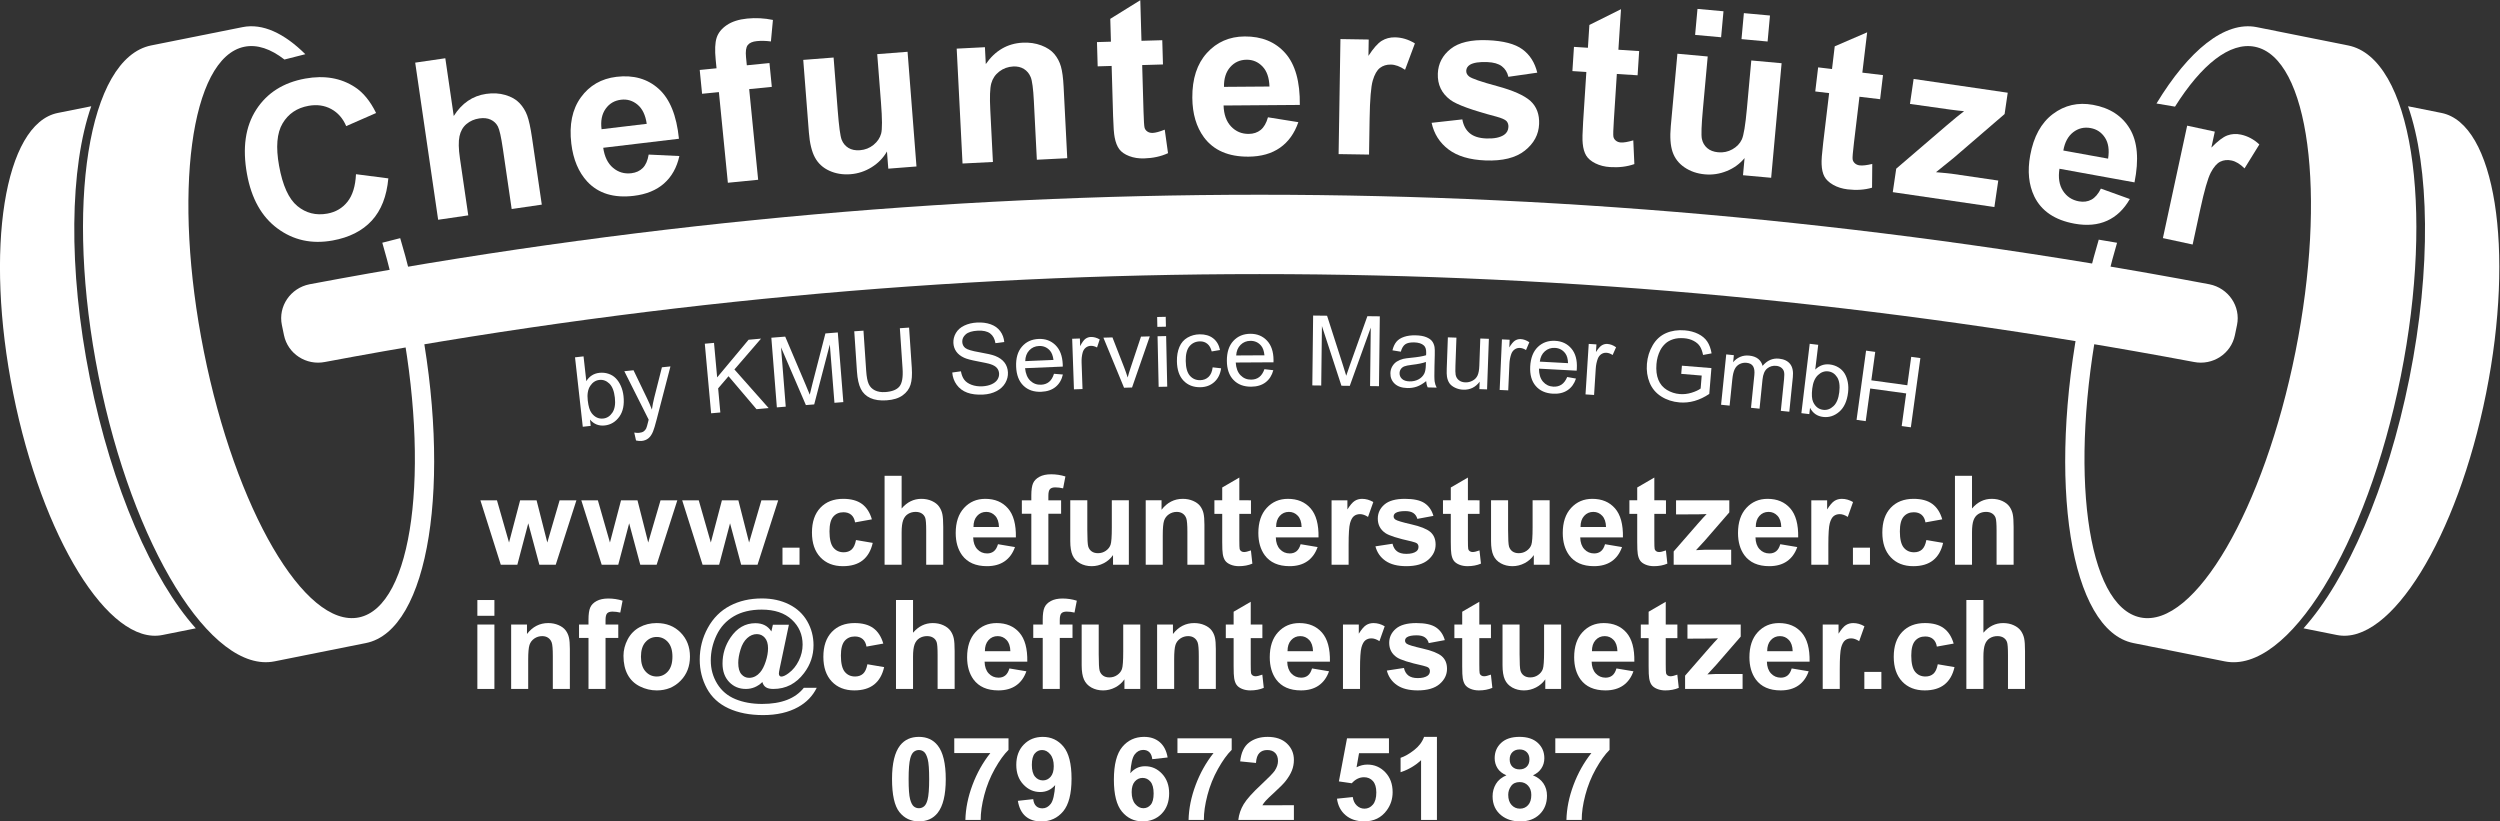 <?xml version="1.0" encoding="UTF-8"?>
<!-- Created with Inkscape (http://www.inkscape.org/) -->
<svg width="432.42" height="142.08" version="1.1" viewBox="0 0 432.42 142.08" xmlns="http://www.w3.org/2000/svg">
 <rect x="0" y="0" width="432.42" height="142.08" fill="#333333" stroke="none"/>
 <defs>
  <clipPath id="clipPath162">
   <path d="m0 131h347v-131h-347z"/>
  </clipPath>
 </defs>
 <g transform="matrix(1.333 0 0 -1.333 -15.124 158.37)">
  <g transform="translate(76.326 45.53)">
   <path d="m0 0-2.645 8.359h2.149l1.567-5.478 1.44 5.478h2.133l1.393-5.478 1.598 5.478h2.18l-2.684-8.359h-2.125l-1.441 5.376-1.416-5.376z" fill="#fff"/>
  </g>
  <g transform="translate(89.42 45.53)">
   <path d="m0 0-2.645 8.359h2.149l1.567-5.478 1.44 5.478h2.133l1.393-5.478 1.598 5.478h2.18l-2.684-8.359h-2.125l-1.441 5.376-1.416-5.376z" fill="#fff"/>
  </g>
  <g transform="translate(102.51 45.53)">
   <path d="m0 0-2.645 8.359h2.149l1.567-5.478 1.44 5.478h2.133l1.393-5.478 1.598 5.478h2.18l-2.684-8.359h-2.125l-1.441 5.376-1.416-5.376z" fill="#fff"/>
  </g>
  <path d="m112.88 47.742h2.211v-2.212h-2.211z" fill="#fff"/>
  <g clip-path="url(#clipPath162)">
   <g transform="translate(124.48 51.417)">
    <path d="m0 0-2.18-0.393c-0.073 0.435-0.24 0.763-0.5 0.983-0.259 0.221-0.597 0.331-1.011 0.331-0.551 0-0.991-0.19-1.319-0.57-0.328-0.381-0.491-1.017-0.491-1.909 0-0.992 0.166-1.692 0.499-2.102 0.334-0.409 0.781-0.613 1.342-0.613 0.42 0 0.764 0.119 1.031 0.357 0.268 0.239 0.457 0.65 0.567 1.232l2.172-0.37c-0.225-0.997-0.658-1.75-1.298-2.258-0.641-0.51-1.499-0.764-2.574-0.764-1.223 0-2.197 0.386-2.924 1.157s-1.09 1.839-1.09 3.203c0 1.381 0.364 2.455 1.094 3.223 0.729 0.769 1.716 1.154 2.959 1.154 1.018 0 1.827-0.22 2.429-0.658 0.6-0.438 1.032-1.106 1.294-2.003" fill="#fff"/>
   </g>
   <g transform="translate(128.34 57.069)">
    <path d="m0 0v-4.242c0.713 0.834 1.566 1.251 2.558 1.251 0.509 0 0.968-0.094 1.378-0.283 0.409-0.189 0.717-0.431 0.924-0.724 0.207-0.294 0.349-0.62 0.425-0.976 0.076-0.357 0.114-0.911 0.114-1.661v-4.904h-2.211v4.416c0 0.876-0.042 1.433-0.126 1.668-0.084 0.237-0.232 0.424-0.445 0.563-0.212 0.14-0.479 0.209-0.799 0.209-0.367 0-0.695-0.089-0.984-0.268-0.288-0.178-0.5-0.447-0.633-0.806-0.134-0.36-0.201-0.891-0.201-1.594v-4.188h-2.212v11.539z" fill="#fff"/>
   </g>
   <g transform="translate(140.97 50.426)">
    <path d="m0 0c-0.016 0.64-0.181 1.127-0.496 1.46s-0.698 0.5-1.149 0.5c-0.483 0-0.881-0.176-1.196-0.527-0.315-0.352-0.47-0.829-0.465-1.433zm-0.126-2.235 2.204-0.37c-0.284-0.808-0.731-1.423-1.342-1.846-0.611-0.422-1.376-0.633-2.295-0.633-1.453 0-2.529 0.475-3.227 1.424-0.55 0.761-0.826 1.721-0.826 2.881 0 1.385 0.362 2.47 1.086 3.255 0.724 0.784 1.64 1.176 2.747 1.176 1.244 0 2.225-0.41 2.944-1.232 0.719-0.821 1.063-2.079 1.031-3.774h-5.541c0.015-0.656 0.194-1.166 0.535-1.53 0.341-0.365 0.766-0.548 1.275-0.548 0.347 0 0.638 0.095 0.874 0.284s0.414 0.493 0.535 0.913" fill="#fff"/>
   </g>
   <g transform="translate(143.94 53.889)">
    <path d="m0 0h1.228v0.63c0 0.703 0.075 1.227 0.224 1.574 0.15 0.346 0.425 0.628 0.827 0.846 0.401 0.218 0.909 0.326 1.523 0.326 0.629 0 1.246-0.094 1.849-0.283l-0.299-1.542c-0.352 0.083-0.69 0.126-1.015 0.126-0.32 0-0.55-0.075-0.689-0.225-0.139-0.149-0.209-0.437-0.209-0.862v-0.59h1.653v-1.739h-1.653v-6.62h-2.211v6.62h-1.228z" fill="#fff"/>
   </g>
   <g transform="translate(155.77 45.53)">
    <path d="m0 0v1.251c-0.304-0.446-0.704-0.797-1.2-1.054s-1.02-0.386-1.571-0.386c-0.561 0-1.065 0.124-1.511 0.37-0.446 0.247-0.768 0.593-0.968 1.039-0.199 0.446-0.299 1.063-0.299 1.85v5.289h2.212v-3.841c0-1.176 0.041-1.896 0.122-2.161s0.229-0.475 0.444-0.629c0.216-0.155 0.489-0.232 0.819-0.232 0.378 0 0.716 0.103 1.015 0.31 0.3 0.208 0.504 0.465 0.614 0.772 0.111 0.307 0.166 1.058 0.166 2.255v3.526h2.211v-8.359z" fill="#fff"/>
   </g>
   <g transform="translate(167.63 45.53)">
    <path d="m0 0h-2.211v4.266c0 0.902-0.048 1.486-0.143 1.751-0.094 0.265-0.247 0.471-0.46 0.618-0.212 0.147-0.468 0.22-0.767 0.22-0.383 0-0.727-0.105-1.031-0.314-0.305-0.21-0.513-0.488-0.626-0.834-0.113-0.347-0.169-0.987-0.169-1.921v-3.786h-2.212v8.359h2.055v-1.228c0.729 0.945 1.647 1.417 2.754 1.417 0.488 0 0.934-0.088 1.338-0.264s0.71-0.4 0.917-0.673 0.352-0.582 0.433-0.928c0.081-0.347 0.122-0.843 0.122-1.488z" fill="#fff"/>
   </g>
   <g transform="translate(173.67 53.889)">
    <path d="m0 0v-1.763h-1.511v-3.369c0-0.682 0.014-1.079 0.043-1.192s0.094-0.206 0.197-0.28c0.102-0.073 0.227-0.11 0.374-0.11 0.204 0 0.501 0.071 0.889 0.213l0.189-1.716c-0.514-0.221-1.097-0.331-1.747-0.331-0.399 0-0.759 0.067-1.079 0.201s-0.555 0.307-0.704 0.519c-0.15 0.213-0.254 0.5-0.311 0.862-0.048 0.258-0.071 0.777-0.071 1.559v3.644h-1.015v1.763h1.015v1.661l2.22 1.291v-2.952z" fill="#fff"/>
   </g>
   <g transform="translate(180.24 50.426)">
    <path d="m0 0c-0.016 0.64-0.181 1.127-0.496 1.46s-0.698 0.5-1.149 0.5c-0.483 0-0.881-0.176-1.196-0.527-0.315-0.352-0.47-0.829-0.465-1.433zm-0.126-2.235 2.204-0.37c-0.284-0.808-0.731-1.423-1.342-1.846-0.611-0.422-1.376-0.633-2.295-0.633-1.453 0-2.529 0.475-3.227 1.424-0.55 0.761-0.826 1.721-0.826 2.881 0 1.385 0.362 2.47 1.086 3.255 0.724 0.784 1.64 1.176 2.747 1.176 1.244 0 2.225-0.41 2.944-1.232 0.719-0.821 1.063-2.079 1.031-3.774h-5.541c0.015-0.656 0.194-1.166 0.535-1.53 0.341-0.365 0.766-0.548 1.275-0.548 0.347 0 0.638 0.095 0.874 0.284s0.414 0.493 0.535 0.913" fill="#fff"/>
   </g>
   <g transform="translate(186.34 45.53)">
    <path d="m0 0h-2.212v8.359h2.054v-1.189c0.352 0.562 0.668 0.932 0.949 1.11s0.599 0.268 0.956 0.268c0.504 0 0.989-0.139 1.456-0.417l-0.684-1.929c-0.373 0.241-0.719 0.362-1.04 0.362-0.309 0-0.571-0.085-0.787-0.255-0.214-0.171-0.384-0.479-0.507-0.925-0.123-0.447-0.185-1.381-0.185-2.802z" fill="#fff"/>
   </g>
   <g transform="translate(189.82 47.915)">
    <path d="m0 0 2.219 0.338c0.095-0.43 0.286-0.756 0.575-0.98 0.289-0.222 0.693-0.334 1.212-0.334 0.572 0 1.002 0.105 1.291 0.315 0.194 0.147 0.291 0.344 0.291 0.59 0 0.168-0.052 0.307-0.157 0.418-0.11 0.104-0.357 0.201-0.74 0.291-1.784 0.393-2.915 0.753-3.393 1.078-0.661 0.451-0.991 1.078-0.991 1.881 0 0.724 0.286 1.333 0.858 1.826 0.572 0.494 1.459 0.74 2.66 0.74 1.144 0 1.994-0.186 2.55-0.559 0.557-0.373 0.939-0.923 1.149-1.653l-2.086-0.386c-0.088 0.326-0.258 0.575-0.507 0.748s-0.605 0.26-1.067 0.26c-0.582 0-0.999-0.081-1.251-0.244-0.168-0.115-0.252-0.265-0.252-0.449 0-0.157 0.074-0.291 0.221-0.401 0.199-0.147 0.888-0.354 2.065-0.622 1.179-0.267 2.001-0.595 2.468-0.983 0.462-0.394 0.693-0.942 0.693-1.645 0-0.767-0.32-1.425-0.96-1.976s-1.588-0.827-2.842-0.827c-1.138 0-2.04 0.231-2.703 0.693-0.664 0.462-1.098 1.089-1.303 1.881" fill="#fff"/>
   </g>
   <g transform="translate(203.33 53.889)">
    <path d="m0 0v-1.763h-1.511v-3.369c0-0.682 0.014-1.079 0.043-1.192s0.094-0.206 0.197-0.28c0.102-0.073 0.227-0.11 0.374-0.11 0.204 0 0.501 0.071 0.889 0.213l0.189-1.716c-0.514-0.221-1.097-0.331-1.747-0.331-0.399 0-0.759 0.067-1.079 0.201s-0.555 0.307-0.704 0.519c-0.15 0.213-0.254 0.5-0.311 0.862-0.048 0.258-0.071 0.777-0.071 1.559v3.644h-1.015v1.763h1.015v1.661l2.22 1.291v-2.952z" fill="#fff"/>
   </g>
   <g transform="translate(210.37 45.53)">
    <path d="m0 0v1.251c-0.304-0.446-0.704-0.797-1.2-1.054s-1.02-0.386-1.571-0.386c-0.561 0-1.065 0.124-1.511 0.37-0.446 0.247-0.768 0.593-0.968 1.039-0.199 0.446-0.299 1.063-0.299 1.85v5.289h2.212v-3.841c0-1.176 0.041-1.896 0.122-2.161s0.229-0.475 0.444-0.629c0.216-0.155 0.489-0.232 0.819-0.232 0.378 0 0.716 0.103 1.015 0.31 0.3 0.208 0.504 0.465 0.614 0.772 0.111 0.307 0.166 1.058 0.166 2.255v3.526h2.211v-8.359z" fill="#fff"/>
   </g>
   <g transform="translate(219.74 50.426)">
    <path d="m0 0c-0.016 0.64-0.181 1.127-0.496 1.46s-0.698 0.5-1.149 0.5c-0.483 0-0.881-0.176-1.196-0.527-0.315-0.352-0.47-0.829-0.465-1.433zm-0.126-2.235 2.204-0.37c-0.284-0.808-0.731-1.423-1.342-1.846-0.611-0.422-1.376-0.633-2.295-0.633-1.453 0-2.529 0.475-3.227 1.424-0.55 0.761-0.826 1.721-0.826 2.881 0 1.385 0.362 2.47 1.086 3.255 0.724 0.784 1.64 1.176 2.747 1.176 1.244 0 2.225-0.41 2.944-1.232 0.719-0.821 1.063-2.079 1.031-3.774h-5.541c0.015-0.656 0.194-1.166 0.535-1.53 0.341-0.365 0.766-0.548 1.275-0.548 0.347 0 0.638 0.095 0.874 0.284s0.414 0.493 0.535 0.913" fill="#fff"/>
   </g>
   <g transform="translate(227.52 53.889)">
    <path d="m0 0v-1.763h-1.511v-3.369c0-0.682 0.014-1.079 0.043-1.192s0.094-0.206 0.197-0.28c0.102-0.073 0.227-0.11 0.374-0.11 0.204 0 0.501 0.071 0.889 0.213l0.189-1.716c-0.514-0.221-1.097-0.331-1.747-0.331-0.399 0-0.759 0.067-1.079 0.201s-0.555 0.307-0.704 0.519c-0.15 0.213-0.254 0.5-0.311 0.862-0.048 0.258-0.071 0.777-0.071 1.559v3.644h-1.015v1.763h1.015v1.661l2.22 1.291v-2.952z" fill="#fff"/>
   </g>
   <g transform="translate(228.52 45.53)">
    <path d="m0 0v1.724l3.133 3.597c0.514 0.587 0.894 1.005 1.141 1.251-0.257-0.015-0.596-0.026-1.015-0.031l-2.952-0.016v1.834h6.911v-1.567l-3.196-3.683-1.126-1.22c0.614 0.037 0.995 0.055 1.142 0.055h3.423v-1.944z" fill="#fff"/>
   </g>
   <g transform="translate(242.48 50.426)">
    <path d="m0 0c-0.016 0.64-0.181 1.127-0.496 1.46s-0.698 0.5-1.149 0.5c-0.483 0-0.881-0.176-1.196-0.527-0.315-0.352-0.47-0.829-0.465-1.433zm-0.126-2.235 2.204-0.37c-0.284-0.808-0.731-1.423-1.342-1.846-0.611-0.422-1.376-0.633-2.295-0.633-1.453 0-2.529 0.475-3.227 1.424-0.55 0.761-0.826 1.721-0.826 2.881 0 1.385 0.362 2.47 1.086 3.255 0.724 0.784 1.64 1.176 2.747 1.176 1.244 0 2.225-0.41 2.944-1.232 0.719-0.821 1.063-2.079 1.031-3.774h-5.541c0.015-0.656 0.194-1.166 0.535-1.53 0.341-0.365 0.766-0.548 1.275-0.548 0.347 0 0.638 0.095 0.874 0.284s0.414 0.493 0.535 0.913" fill="#fff"/>
   </g>
   <g transform="translate(248.59 45.53)">
    <path d="m0 0h-2.212v8.359h2.054v-1.189c0.352 0.562 0.668 0.932 0.949 1.11s0.599 0.268 0.956 0.268c0.504 0 0.989-0.139 1.456-0.417l-0.684-1.929c-0.373 0.241-0.719 0.362-1.04 0.362-0.309 0-0.571-0.085-0.787-0.255-0.214-0.171-0.384-0.479-0.507-0.925-0.123-0.447-0.185-1.381-0.185-2.802z" fill="#fff"/>
   </g>
   <path d="m251.78 47.742h2.211v-2.212h-2.211z" fill="#fff"/>
   <g transform="translate(263.37 51.417)">
    <path d="m0 0-2.18-0.393c-0.073 0.435-0.24 0.763-0.5 0.983-0.259 0.221-0.597 0.331-1.011 0.331-0.551 0-0.991-0.19-1.319-0.57-0.328-0.381-0.491-1.017-0.491-1.909 0-0.992 0.166-1.692 0.499-2.102 0.334-0.409 0.781-0.613 1.342-0.613 0.42 0 0.764 0.119 1.031 0.357 0.268 0.239 0.457 0.65 0.567 1.232l2.172-0.37c-0.225-0.997-0.658-1.75-1.298-2.258-0.641-0.51-1.499-0.764-2.574-0.764-1.223 0-2.197 0.386-2.924 1.157s-1.09 1.839-1.09 3.203c0 1.381 0.364 2.455 1.094 3.223 0.729 0.769 1.716 1.154 2.959 1.154 1.018 0 1.827-0.22 2.429-0.658 0.6-0.438 1.032-1.106 1.294-2.003" fill="#fff"/>
   </g>
   <g transform="translate(267.23 57.069)">
    <path d="m0 0v-4.242c0.713 0.834 1.566 1.251 2.558 1.251 0.509 0 0.968-0.094 1.378-0.283 0.409-0.189 0.717-0.431 0.924-0.724 0.207-0.294 0.349-0.62 0.425-0.976 0.076-0.357 0.114-0.911 0.114-1.661v-4.904h-2.211v4.416c0 0.876-0.042 1.433-0.126 1.668-0.084 0.237-0.232 0.424-0.445 0.563-0.212 0.14-0.479 0.209-0.799 0.209-0.367 0-0.695-0.089-0.984-0.268-0.288-0.178-0.5-0.447-0.633-0.806-0.134-0.36-0.201-0.891-0.201-1.594v-4.188h-2.212v11.539z" fill="#fff"/>
   </g>
   <path d="m73.288 37.769h2.211v-8.359h-2.211zm0 3.18h2.211v-2.046h-2.211z" fill="#fff"/>
   <g transform="translate(85.29 29.41)">
    <path d="m0 0h-2.211v4.266c0 0.902-0.048 1.486-0.143 1.751-0.094 0.265-0.247 0.471-0.46 0.618-0.212 0.147-0.468 0.22-0.767 0.22-0.383 0-0.727-0.105-1.031-0.314-0.305-0.21-0.513-0.488-0.626-0.834-0.113-0.347-0.169-0.987-0.169-1.921v-3.786h-2.212v8.359h2.055v-1.228c0.729 0.945 1.647 1.417 2.754 1.417 0.488 0 0.934-0.088 1.338-0.264s0.71-0.4 0.917-0.673 0.352-0.582 0.433-0.928c0.081-0.347 0.122-0.843 0.122-1.488z" fill="#fff"/>
   </g>
   <g transform="translate(86.479 37.769)">
    <path d="m0 0h1.228v0.63c0 0.703 0.075 1.227 0.224 1.574 0.15 0.346 0.425 0.628 0.827 0.846 0.401 0.218 0.909 0.326 1.523 0.326 0.629 0 1.246-0.094 1.849-0.283l-0.299-1.542c-0.352 0.083-0.69 0.126-1.015 0.126-0.32 0-0.55-0.075-0.689-0.225-0.139-0.149-0.209-0.437-0.209-0.862v-0.59h1.653v-1.739h-1.653v-6.62h-2.211v6.62h-1.228z" fill="#fff"/>
   </g>
   <g transform="translate(94.515 33.59)">
    <path d="m0 0c0-0.83 0.197-1.464 0.59-1.905 0.394-0.441 0.879-0.661 1.456-0.661 0.578 0 1.062 0.22 1.453 0.661s0.586 1.081 0.586 1.921c0 0.818-0.195 1.448-0.586 1.888-0.391 0.441-0.875 0.662-1.453 0.662-0.577 0-1.062-0.221-1.456-0.662-0.393-0.44-0.59-1.075-0.59-1.904m-2.267 0.118c0 0.735 0.182 1.445 0.543 2.133 0.363 0.687 0.875 1.212 1.539 1.574s1.405 0.543 2.224 0.543c1.264 0 2.3-0.41 3.109-1.232 0.808-0.821 1.212-1.859 1.212-3.113 0-1.264-0.408-2.313-1.224-3.144-0.816-0.832-1.843-1.248-3.082-1.248-0.766 0-1.496 0.174-2.192 0.52-0.695 0.346-1.223 0.854-1.586 1.523-0.361 0.669-0.543 1.484-0.543 2.444" fill="#fff"/>
   </g>
   <g transform="translate(107.14 32.795)">
    <path d="m0 0c0-0.666 0.135-1.157 0.405-1.472 0.271-0.315 0.605-0.472 1.004-0.472 0.299 0 0.58 0.073 0.842 0.22 0.2 0.105 0.396 0.271 0.59 0.496 0.279 0.32 0.519 0.788 0.721 1.401 0.202 0.614 0.303 1.186 0.303 1.716 0 0.593-0.138 1.049-0.413 1.366-0.276 0.317-0.623 0.476-1.043 0.476-0.451 0-0.869-0.174-1.252-0.523-0.383-0.35-0.672-0.847-0.865-1.492-0.195-0.645-0.292-1.217-0.292-1.716m8.509-3.235h1.676c-0.525-1.065-1.33-1.899-2.416-2.503-1.244-0.692-2.76-1.039-4.55-1.039-1.731 0-3.227 0.293-4.486 0.878s-2.196 1.448-2.81 2.589c-0.614 1.142-0.921 2.384-0.921 3.727 0 1.475 0.349 2.848 1.047 4.121 0.698 1.272 1.653 2.227 2.865 2.865s2.597 0.956 4.156 0.956c1.322 0 2.497-0.257 3.526-0.771 1.029-0.515 1.814-1.245 2.357-2.192 0.544-0.947 0.815-1.982 0.815-3.105 0-1.338-0.412-2.548-1.236-3.629-1.033-1.364-2.359-2.046-3.974-2.046-0.436 0-0.764 0.076-0.984 0.228-0.221 0.152-0.368 0.375-0.441 0.669-0.619-0.598-1.333-0.897-2.141-0.897-0.871 0-1.594 0.3-2.169 0.901-0.574 0.601-0.862 1.4-0.862 2.397 0 1.232 0.347 2.358 1.039 3.376 0.84 1.239 1.916 1.858 3.228 1.858 0.934 0 1.624-0.357 2.07-1.071l0.197 0.874h2.077l-1.188-5.643c-0.074-0.357-0.111-0.588-0.111-0.693 0-0.131 0.031-0.23 0.091-0.295 0.06-0.066 0.133-0.099 0.217-0.099 0.252 0 0.577 0.153 0.976 0.457 0.535 0.399 0.968 0.934 1.298 1.606 0.331 0.671 0.496 1.366 0.496 2.085 0 1.291-0.467 2.371-1.401 3.239-0.934 0.869-2.238 1.303-3.912 1.303-1.422 0-2.627-0.29-3.617-0.87-0.988-0.58-1.734-1.395-2.235-2.448-0.501-1.052-0.751-2.147-0.751-3.286 0-1.107 0.279-2.115 0.838-3.022 0.559-0.908 1.343-1.571 2.353-1.988s2.166-0.626 3.467-0.626c1.255 0 2.333 0.175 3.235 0.524 0.903 0.349 1.63 0.872 2.181 1.57" fill="#fff"/>
   </g>
   <g transform="translate(125.96 35.298)">
    <path d="m0 0-2.18-0.393c-0.073 0.435-0.24 0.763-0.5 0.983-0.259 0.221-0.597 0.331-1.011 0.331-0.551 0-0.991-0.19-1.319-0.57-0.328-0.381-0.491-1.017-0.491-1.909 0-0.992 0.166-1.692 0.499-2.102 0.334-0.409 0.781-0.613 1.342-0.613 0.42 0 0.764 0.119 1.031 0.357 0.268 0.239 0.457 0.65 0.567 1.232l2.172-0.37c-0.225-0.997-0.658-1.75-1.298-2.258-0.641-0.51-1.499-0.764-2.574-0.764-1.223 0-2.197 0.386-2.924 1.157s-1.09 1.839-1.09 3.203c0 1.381 0.364 2.455 1.094 3.223 0.729 0.769 1.716 1.154 2.959 1.154 1.018 0 1.827-0.22 2.429-0.658 0.6-0.438 1.032-1.106 1.294-2.003" fill="#fff"/>
   </g>
   <g transform="translate(129.82 40.949)">
    <path d="m0 0v-4.242c0.713 0.834 1.566 1.251 2.558 1.251 0.509 0 0.968-0.094 1.378-0.283 0.409-0.189 0.717-0.431 0.924-0.724 0.207-0.294 0.349-0.62 0.425-0.976 0.076-0.357 0.114-0.911 0.114-1.661v-4.904h-2.211v4.416c0 0.876-0.042 1.433-0.126 1.668-0.084 0.237-0.232 0.424-0.445 0.563-0.212 0.14-0.479 0.209-0.799 0.209-0.367 0-0.695-0.089-0.984-0.268-0.288-0.178-0.5-0.447-0.633-0.806-0.134-0.36-0.201-0.891-0.201-1.594v-4.188h-2.212v11.539z" fill="#fff"/>
   </g>
   <g transform="translate(142.45 34.306)">
    <path d="m0 0c-0.016 0.64-0.181 1.127-0.496 1.46s-0.698 0.5-1.149 0.5c-0.483 0-0.881-0.176-1.196-0.527-0.315-0.352-0.47-0.829-0.465-1.433zm-0.126-2.235 2.204-0.37c-0.284-0.808-0.731-1.423-1.342-1.846-0.611-0.422-1.376-0.633-2.295-0.633-1.453 0-2.529 0.475-3.227 1.424-0.55 0.761-0.826 1.721-0.826 2.881 0 1.385 0.362 2.47 1.086 3.255 0.724 0.784 1.64 1.176 2.747 1.176 1.244 0 2.225-0.41 2.944-1.232 0.719-0.821 1.063-2.079 1.031-3.774h-5.541c0.015-0.656 0.194-1.166 0.535-1.53 0.341-0.365 0.766-0.548 1.275-0.548 0.347 0 0.638 0.095 0.874 0.284s0.414 0.493 0.535 0.913" fill="#fff"/>
   </g>
   <g transform="translate(145.42 37.769)">
    <path d="m0 0h1.228v0.63c0 0.703 0.075 1.227 0.224 1.574 0.15 0.346 0.425 0.628 0.827 0.846 0.401 0.218 0.909 0.326 1.523 0.326 0.629 0 1.246-0.094 1.849-0.283l-0.299-1.542c-0.352 0.083-0.69 0.126-1.015 0.126-0.32 0-0.55-0.075-0.689-0.225-0.139-0.149-0.209-0.437-0.209-0.862v-0.59h1.653v-1.739h-1.653v-6.62h-2.211v6.62h-1.228z" fill="#fff"/>
   </g>
   <g transform="translate(157.25 29.41)">
    <path d="m0 0v1.251c-0.304-0.446-0.704-0.797-1.2-1.054s-1.02-0.386-1.571-0.386c-0.561 0-1.065 0.124-1.511 0.37-0.446 0.247-0.768 0.593-0.968 1.039-0.199 0.446-0.299 1.063-0.299 1.85v5.289h2.212v-3.841c0-1.176 0.041-1.896 0.122-2.161s0.229-0.475 0.444-0.629c0.216-0.155 0.489-0.232 0.819-0.232 0.378 0 0.716 0.103 1.015 0.31 0.3 0.208 0.504 0.465 0.614 0.772 0.111 0.307 0.166 1.058 0.166 2.255v3.526h2.211v-8.359z" fill="#fff"/>
   </g>
   <g transform="translate(169.11 29.41)">
    <path d="m0 0h-2.211v4.266c0 0.902-0.048 1.486-0.143 1.751-0.094 0.265-0.247 0.471-0.46 0.618-0.212 0.147-0.468 0.22-0.767 0.22-0.383 0-0.727-0.105-1.031-0.314-0.305-0.21-0.513-0.488-0.626-0.834-0.113-0.347-0.169-0.987-0.169-1.921v-3.786h-2.212v8.359h2.055v-1.228c0.729 0.945 1.647 1.417 2.754 1.417 0.488 0 0.934-0.088 1.338-0.264s0.71-0.4 0.917-0.673 0.352-0.582 0.433-0.928c0.081-0.347 0.122-0.843 0.122-1.488z" fill="#fff"/>
   </g>
   <g transform="translate(175.15 37.769)">
    <path d="m0 0v-1.763h-1.511v-3.369c0-0.682 0.014-1.079 0.043-1.192s0.094-0.206 0.197-0.28c0.102-0.073 0.227-0.11 0.374-0.11 0.204 0 0.501 0.071 0.889 0.213l0.189-1.716c-0.514-0.221-1.097-0.331-1.747-0.331-0.399 0-0.759 0.067-1.079 0.201s-0.555 0.307-0.704 0.519c-0.15 0.213-0.254 0.5-0.311 0.862-0.048 0.258-0.071 0.777-0.071 1.559v3.644h-1.015v1.763h1.015v1.661l2.22 1.291v-2.952z" fill="#fff"/>
   </g>
   <g transform="translate(181.72 34.306)">
    <path d="m0 0c-0.016 0.64-0.181 1.127-0.496 1.46s-0.698 0.5-1.149 0.5c-0.483 0-0.881-0.176-1.196-0.527-0.315-0.352-0.47-0.829-0.465-1.433zm-0.126-2.235 2.204-0.37c-0.284-0.808-0.731-1.423-1.342-1.846-0.611-0.422-1.376-0.633-2.295-0.633-1.453 0-2.529 0.475-3.227 1.424-0.55 0.761-0.826 1.721-0.826 2.881 0 1.385 0.362 2.47 1.086 3.255 0.724 0.784 1.64 1.176 2.747 1.176 1.244 0 2.225-0.41 2.944-1.232 0.719-0.821 1.063-2.079 1.031-3.774h-5.541c0.015-0.656 0.194-1.166 0.535-1.53 0.341-0.365 0.766-0.548 1.275-0.548 0.347 0 0.638 0.095 0.874 0.284s0.414 0.493 0.535 0.913" fill="#fff"/>
   </g>
   <g transform="translate(187.82 29.41)">
    <path d="m0 0h-2.212v8.359h2.054v-1.189c0.352 0.562 0.668 0.932 0.949 1.11s0.599 0.268 0.956 0.268c0.504 0 0.989-0.139 1.456-0.417l-0.684-1.929c-0.373 0.241-0.719 0.362-1.04 0.362-0.309 0-0.571-0.085-0.787-0.255-0.214-0.171-0.384-0.479-0.507-0.925-0.123-0.447-0.185-1.381-0.185-2.802z" fill="#fff"/>
   </g>
   <g transform="translate(191.3 31.795)">
    <path d="m0 0 2.219 0.338c0.095-0.43 0.286-0.756 0.575-0.98 0.289-0.222 0.693-0.334 1.212-0.334 0.572 0 1.002 0.105 1.291 0.315 0.194 0.147 0.291 0.344 0.291 0.59 0 0.168-0.052 0.307-0.157 0.418-0.11 0.104-0.357 0.201-0.74 0.291-1.784 0.393-2.915 0.753-3.393 1.078-0.661 0.451-0.991 1.078-0.991 1.881 0 0.724 0.286 1.333 0.858 1.826 0.572 0.494 1.459 0.74 2.66 0.74 1.144 0 1.994-0.186 2.55-0.559 0.557-0.373 0.939-0.923 1.149-1.653l-2.086-0.386c-0.088 0.326-0.258 0.575-0.507 0.748s-0.605 0.26-1.067 0.26c-0.582 0-0.999-0.081-1.251-0.244-0.168-0.115-0.252-0.265-0.252-0.449 0-0.157 0.074-0.291 0.221-0.401 0.199-0.147 0.888-0.354 2.065-0.622 1.179-0.267 2.001-0.595 2.468-0.983 0.462-0.394 0.693-0.942 0.693-1.645 0-0.767-0.32-1.425-0.96-1.976s-1.588-0.827-2.842-0.827c-1.138 0-2.04 0.231-2.703 0.693-0.664 0.462-1.098 1.089-1.303 1.881" fill="#fff"/>
   </g>
   <g transform="translate(204.81 37.769)">
    <path d="m0 0v-1.763h-1.511v-3.369c0-0.682 0.014-1.079 0.043-1.192s0.094-0.206 0.197-0.28c0.102-0.073 0.227-0.11 0.374-0.11 0.204 0 0.501 0.071 0.889 0.213l0.189-1.716c-0.514-0.221-1.097-0.331-1.747-0.331-0.399 0-0.759 0.067-1.079 0.201s-0.555 0.307-0.704 0.519c-0.15 0.213-0.254 0.5-0.311 0.862-0.048 0.258-0.071 0.777-0.071 1.559v3.644h-1.015v1.763h1.015v1.661l2.22 1.291v-2.952z" fill="#fff"/>
   </g>
   <g transform="translate(211.86 29.41)">
    <path d="m0 0v1.251c-0.304-0.446-0.704-0.797-1.2-1.054s-1.02-0.386-1.571-0.386c-0.561 0-1.065 0.124-1.511 0.37-0.446 0.247-0.768 0.593-0.968 1.039-0.199 0.446-0.299 1.063-0.299 1.85v5.289h2.212v-3.841c0-1.176 0.041-1.896 0.122-2.161s0.229-0.475 0.444-0.629c0.216-0.155 0.489-0.232 0.819-0.232 0.378 0 0.716 0.103 1.015 0.31 0.3 0.208 0.504 0.465 0.614 0.772 0.111 0.307 0.166 1.058 0.166 2.255v3.526h2.211v-8.359z" fill="#fff"/>
   </g>
   <g transform="translate(221.22 34.306)">
    <path d="m0 0c-0.016 0.64-0.181 1.127-0.496 1.46s-0.698 0.5-1.149 0.5c-0.483 0-0.881-0.176-1.196-0.527-0.315-0.352-0.47-0.829-0.465-1.433zm-0.126-2.235 2.204-0.37c-0.284-0.808-0.731-1.423-1.342-1.846-0.611-0.422-1.376-0.633-2.295-0.633-1.453 0-2.529 0.475-3.227 1.424-0.55 0.761-0.826 1.721-0.826 2.881 0 1.385 0.362 2.47 1.086 3.255 0.724 0.784 1.64 1.176 2.747 1.176 1.244 0 2.225-0.41 2.944-1.232 0.719-0.821 1.063-2.079 1.031-3.774h-5.541c0.015-0.656 0.194-1.166 0.535-1.53 0.341-0.365 0.766-0.548 1.275-0.548 0.347 0 0.638 0.095 0.874 0.284s0.414 0.493 0.535 0.913" fill="#fff"/>
   </g>
   <g transform="translate(229 37.769)">
    <path d="m0 0v-1.763h-1.511v-3.369c0-0.682 0.014-1.079 0.043-1.192s0.094-0.206 0.197-0.28c0.102-0.073 0.227-0.11 0.374-0.11 0.204 0 0.501 0.071 0.889 0.213l0.189-1.716c-0.514-0.221-1.097-0.331-1.747-0.331-0.399 0-0.759 0.067-1.079 0.201s-0.555 0.307-0.704 0.519c-0.15 0.213-0.254 0.5-0.311 0.862-0.048 0.258-0.071 0.777-0.071 1.559v3.644h-1.015v1.763h1.015v1.661l2.22 1.291v-2.952z" fill="#fff"/>
   </g>
   <g transform="translate(230 29.41)">
    <path d="m0 0v1.724l3.133 3.597c0.514 0.587 0.894 1.005 1.141 1.251-0.257-0.015-0.596-0.026-1.015-0.031l-2.952-0.016v1.834h6.911v-1.567l-3.196-3.683-1.126-1.22c0.614 0.037 0.995 0.055 1.142 0.055h3.423v-1.944z" fill="#fff"/>
   </g>
   <g transform="translate(243.96 34.306)">
    <path d="m0 0c-0.016 0.64-0.181 1.127-0.496 1.46s-0.698 0.5-1.149 0.5c-0.483 0-0.881-0.176-1.196-0.527-0.315-0.352-0.47-0.829-0.465-1.433zm-0.126-2.235 2.204-0.37c-0.284-0.808-0.731-1.423-1.342-1.846-0.611-0.422-1.376-0.633-2.295-0.633-1.453 0-2.529 0.475-3.227 1.424-0.55 0.761-0.826 1.721-0.826 2.881 0 1.385 0.362 2.47 1.086 3.255 0.724 0.784 1.64 1.176 2.747 1.176 1.244 0 2.225-0.41 2.944-1.232 0.719-0.821 1.063-2.079 1.031-3.774h-5.541c0.015-0.656 0.194-1.166 0.535-1.53 0.341-0.365 0.766-0.548 1.275-0.548 0.347 0 0.638 0.095 0.874 0.284s0.414 0.493 0.535 0.913" fill="#fff"/>
   </g>
   <g transform="translate(250.07 29.41)">
    <path d="m0 0h-2.212v8.359h2.054v-1.189c0.352 0.562 0.668 0.932 0.949 1.11s0.599 0.268 0.956 0.268c0.504 0 0.989-0.139 1.456-0.417l-0.684-1.929c-0.373 0.241-0.719 0.362-1.04 0.362-0.309 0-0.571-0.085-0.787-0.255-0.214-0.171-0.384-0.479-0.507-0.925-0.123-0.447-0.185-1.381-0.185-2.802z" fill="#fff"/>
   </g>
   <path d="m253.26 31.622h2.211v-2.212h-2.211z" fill="#fff"/>
   <g transform="translate(264.85 35.298)">
    <path d="m0 0-2.18-0.393c-0.073 0.435-0.24 0.763-0.5 0.983-0.259 0.221-0.597 0.331-1.011 0.331-0.551 0-0.991-0.19-1.319-0.57-0.328-0.381-0.491-1.017-0.491-1.909 0-0.992 0.166-1.692 0.499-2.102 0.334-0.409 0.781-0.613 1.342-0.613 0.42 0 0.764 0.119 1.031 0.357 0.268 0.239 0.457 0.65 0.567 1.232l2.172-0.37c-0.225-0.997-0.658-1.75-1.298-2.258-0.641-0.51-1.499-0.764-2.574-0.764-1.223 0-2.197 0.386-2.924 1.157s-1.09 1.839-1.09 3.203c0 1.381 0.364 2.455 1.094 3.223 0.729 0.769 1.716 1.154 2.959 1.154 1.018 0 1.827-0.22 2.429-0.658 0.6-0.438 1.032-1.106 1.294-2.003" fill="#fff"/>
   </g>
   <g transform="translate(268.71 40.949)">
    <path d="m0 0v-4.242c0.713 0.834 1.566 1.251 2.558 1.251 0.509 0 0.968-0.094 1.378-0.283 0.409-0.189 0.717-0.431 0.924-0.724 0.207-0.294 0.349-0.62 0.425-0.976 0.076-0.357 0.114-0.911 0.114-1.661v-4.904h-2.211v4.416c0 0.876-0.042 1.433-0.126 1.668-0.084 0.237-0.232 0.424-0.445 0.563-0.212 0.14-0.479 0.209-0.799 0.209-0.367 0-0.695-0.089-0.984-0.268-0.288-0.178-0.5-0.447-0.633-0.806-0.134-0.36-0.201-0.891-0.201-1.594v-4.188h-2.212v11.539z" fill="#fff"/>
   </g>
   <g transform="translate(130.58 21.485)">
    <path d="m0 0c-0.249 0-0.471-0.08-0.667-0.238-0.195-0.159-0.346-0.443-0.454-0.853-0.141-0.533-0.212-1.429-0.212-2.688 0-1.26 0.063-2.126 0.19-2.596 0.127-0.472 0.287-0.786 0.48-0.942s0.414-0.234 0.663-0.234 0.471 0.079 0.667 0.238c0.195 0.158 0.346 0.443 0.454 0.853 0.141 0.527 0.212 1.421 0.212 2.681 0 1.259-0.063 2.125-0.19 2.596s-0.288 0.786-0.48 0.945c-0.193 0.158-0.414 0.238-0.663 0.238m0 1.707c1.04 0 1.853-0.372 2.439-1.114 0.698-0.879 1.047-2.336 1.047-4.372 0-2.032-0.351-3.492-1.054-4.38-0.581-0.733-1.392-1.099-2.432-1.099-1.045 0-1.887 0.402-2.527 1.205s-0.959 2.235-0.959 4.296c0 2.021 0.351 3.476 1.054 4.365 0.581 0.732 1.392 1.099 2.432 1.099" fill="#fff"/>
   </g>
   <g transform="translate(135.17 21.09)">
    <path d="m0 0v1.912h7.039v-1.495c-0.581-0.571-1.172-1.391-1.773-2.46-0.6-1.07-1.058-2.207-1.373-3.41-0.315-1.204-0.47-2.279-0.465-3.226h-1.985c0.034 1.484 0.341 2.998 0.919 4.541 0.579 1.543 1.351 2.922 2.318 4.138z" fill="#fff"/>
   </g>
   <g transform="translate(148.08 19.39)">
    <path d="m0 0c0 0.664-0.153 1.179-0.458 1.545-0.305 0.367-0.658 0.55-1.058 0.55-0.381 0-0.697-0.15-0.948-0.451-0.252-0.3-0.378-0.792-0.378-1.476 0-0.693 0.137-1.202 0.41-1.527 0.274-0.325 0.616-0.487 1.026-0.487 0.395 0 0.729 0.157 0.999 0.469 0.272 0.313 0.407 0.772 0.407 1.377m-4.658-4.497 1.992 0.22c0.049-0.406 0.176-0.706 0.381-0.901 0.205-0.196 0.476-0.293 0.813-0.293 0.425 0 0.786 0.195 1.084 0.586 0.298 0.39 0.488 1.201 0.571 2.431-0.517-0.6-1.164-0.9-1.941-0.9-0.845 0-1.574 0.325-2.186 0.978-0.613 0.651-0.919 1.5-0.919 2.544 0 1.089 0.323 1.967 0.97 2.633 0.647 0.667 1.471 1 2.472 1 1.089 0 1.983-0.421 2.681-1.263s1.047-2.228 1.047-4.157c0-1.963-0.364-3.379-1.091-4.248-0.728-0.869-1.675-1.303-2.842-1.303-0.84 0-1.519 0.223-2.036 0.67-0.518 0.447-0.85 1.114-0.996 2.003" fill="#fff"/>
   </g>
   <g transform="translate(158.19 16.029)">
    <path d="m0 0c0-0.669 0.154-1.186 0.461-1.549 0.308-0.364 0.66-0.546 1.055-0.546 0.381 0 0.698 0.149 0.952 0.447s0.381 0.786 0.381 1.465c0 0.698-0.137 1.209-0.41 1.535-0.273 0.324-0.615 0.486-1.025 0.486-0.396 0-0.73-0.155-1.004-0.465-0.273-0.31-0.41-0.768-0.41-1.373m4.666 4.49-1.993-0.22c-0.048 0.41-0.175 0.713-0.381 0.908-0.205 0.196-0.471 0.293-0.798 0.293-0.434 0-0.802-0.195-1.102-0.586-0.3-0.39-0.49-1.203-0.568-2.439 0.513 0.606 1.15 0.908 1.912 0.908 0.859 0 1.595-0.327 2.208-0.981s0.919-1.499 0.919-2.534c0-1.099-0.322-1.98-0.967-2.644-0.644-0.664-1.472-0.996-2.482-0.996-1.084 0-1.976 0.421-2.674 1.263-0.698 0.843-1.047 2.223-1.047 4.142 0 1.968 0.364 3.386 1.091 4.255 0.728 0.87 1.673 1.304 2.835 1.304 0.815 0 1.49-0.228 2.025-0.684 0.535-0.458 0.875-1.12 1.022-1.989" fill="#fff"/>
   </g>
   <g transform="translate(164.13 21.09)">
    <path d="m0 0v1.912h7.039v-1.495c-0.581-0.571-1.172-1.391-1.773-2.46-0.6-1.07-1.058-2.207-1.373-3.41-0.315-1.204-0.47-2.279-0.465-3.226h-1.985c0.034 1.484 0.341 2.998 0.919 4.541 0.579 1.543 1.351 2.922 2.318 4.138z" fill="#fff"/>
   </g>
   <g transform="translate(179.24 14.322)">
    <path d="m0 0v-1.912h-7.214c0.078 0.723 0.312 1.408 0.703 2.055 0.39 0.647 1.162 1.505 2.314 2.574 0.928 0.865 1.497 1.45 1.707 1.758 0.283 0.425 0.425 0.845 0.425 1.26 0 0.459-0.124 0.811-0.371 1.058-0.246 0.247-0.586 0.37-1.021 0.37-0.43 0-0.772-0.129-1.025-0.388-0.254-0.259-0.401-0.689-0.44-1.289l-2.051 0.205c0.122 1.133 0.506 1.946 1.15 2.439 0.645 0.493 1.45 0.74 2.417 0.74 1.06 0 1.892-0.286 2.498-0.857 0.605-0.572 0.908-1.282 0.908-2.132 0-0.483-0.087-0.944-0.26-1.381-0.174-0.437-0.448-0.894-0.824-1.373-0.249-0.317-0.698-0.773-1.348-1.369-0.649-0.596-1.061-0.991-1.234-1.187-0.173-0.195-0.313-0.385-0.421-0.571z" fill="#fff"/>
   </g>
   <g transform="translate(184.83 15.172)">
    <path d="m0 0 2.051 0.212c0.058-0.463 0.232-0.831 0.52-1.102s0.62-0.406 0.996-0.406c0.43 0 0.793 0.174 1.091 0.523s0.447 0.876 0.447 1.579c0 0.659-0.148 1.153-0.443 1.483-0.296 0.33-0.68 0.494-1.154 0.494-0.591 0-1.12-0.261-1.589-0.783l-1.67 0.241 1.055 5.589h5.442v-1.927h-3.882l-0.322-1.823c0.458 0.229 0.927 0.344 1.406 0.344 0.913 0 1.687-0.332 2.322-0.996 0.634-0.664 0.952-1.526 0.952-2.586 0-0.884-0.257-1.672-0.769-2.365-0.699-0.948-1.668-1.421-2.908-1.421-0.991 0-1.799 0.266-2.424 0.798s-0.999 1.248-1.121 2.146" fill="#fff"/>
   </g>
   <g transform="translate(197.8 12.41)">
    <path d="m0 0h-2.058v7.756c-0.752-0.703-1.638-1.223-2.659-1.56v1.868c0.537 0.176 1.121 0.509 1.751 0.999 0.63 0.492 1.062 1.064 1.296 1.718h1.67z" fill="#fff"/>
   </g>
   <g transform="translate(207.24 20.277)">
    <path d="m0 0c0-0.41 0.116-0.73 0.348-0.959 0.232-0.23 0.541-0.345 0.926-0.345 0.391 0 0.704 0.116 0.938 0.348s0.351 0.553 0.351 0.963c0 0.386-0.116 0.695-0.347 0.927-0.233 0.232-0.539 0.348-0.92 0.348-0.395 0-0.71-0.117-0.944-0.352-0.235-0.234-0.352-0.544-0.352-0.93m-0.19-4.6c0-0.566 0.145-1.008 0.435-1.325 0.291-0.318 0.653-0.476 1.088-0.476 0.425 0 0.776 0.152 1.055 0.458 0.278 0.304 0.417 0.745 0.417 1.321 0 0.503-0.141 0.907-0.425 1.213-0.283 0.305-0.642 0.457-1.076 0.457-0.503 0-0.878-0.173-1.124-0.52-0.247-0.346-0.37-0.722-0.37-1.128m-0.235 2.527c-0.532 0.225-0.919 0.533-1.161 0.927-0.241 0.393-0.362 0.824-0.362 1.292 0 0.801 0.279 1.463 0.839 1.985 0.558 0.523 1.353 0.784 2.383 0.784 1.021 0 1.813-0.261 2.377-0.784 0.564-0.522 0.846-1.184 0.846-1.985 0-0.498-0.129-0.941-0.388-1.329s-0.623-0.685-1.091-0.89c0.595-0.239 1.048-0.588 1.358-1.047s0.465-0.989 0.465-1.589c0-0.992-0.316-1.797-0.948-2.417-0.633-0.621-1.474-0.931-2.523-0.931-0.977 0-1.79 0.257-2.439 0.769-0.767 0.606-1.15 1.436-1.15 2.491 0 0.581 0.144 1.114 0.432 1.6s0.742 0.861 1.362 1.124" fill="#fff"/>
   </g>
   <g transform="translate(213.16 21.09)">
    <path d="m0 0v1.912h7.039v-1.495c-0.581-0.571-1.172-1.391-1.773-2.46-0.6-1.07-1.058-2.207-1.373-3.41-0.315-1.204-0.47-2.279-0.465-3.226h-1.985c0.034 1.484 0.341 2.998 0.919 4.541 0.579 1.543 1.351 2.922 2.318 4.138z" fill="#fff"/>
   </g>
   <g transform="translate(87.61 66.857)">
    <path d="m0 0c0.087-0.783 0.257-1.336 0.509-1.661 0.411-0.531 0.915-0.763 1.509-0.696 0.483 0.053 0.878 0.31 1.183 0.77 0.306 0.459 0.412 1.104 0.319 1.936-0.095 0.852-0.334 1.463-0.717 1.831-0.384 0.367-0.815 0.525-1.295 0.471-0.483-0.054-0.877-0.31-1.183-0.77-0.305-0.459-0.414-1.086-0.325-1.881m0.382-3.312-1.026-0.114-1.006 9.009 1.106 0.125 0.359-3.215c0.401 0.638 0.965 0.998 1.69 1.078 0.402 0.045 0.791 7e-3 1.168-0.115 0.375-0.122 0.696-0.316 0.961-0.583 0.263-0.267 0.485-0.601 0.661-0.999 0.178-0.4 0.293-0.835 0.346-1.307 0.124-1.118-0.056-2.013-0.54-2.686-0.486-0.673-1.115-1.051-1.889-1.138-0.771-0.086-1.411 0.168-1.921 0.763z" fill="#fff"/>
   </g>
   <g transform="translate(93.876 61.65)">
    <path d="m0 0-0.231 1.027c0.249-0.04 0.463-0.051 0.644-0.033 0.246 0.026 0.439 0.088 0.578 0.185s0.248 0.225 0.327 0.382c0.058 0.118 0.142 0.404 0.252 0.859 0.015 0.064 0.038 0.158 0.071 0.282l-3.16 6.287 1.194 0.124 1.753-3.642c0.226-0.461 0.436-0.95 0.631-1.464 0.074 0.522 0.174 1.034 0.3 1.536l1 3.953 1.108 0.115-1.795-6.902c-0.192-0.745-0.347-1.261-0.467-1.547-0.159-0.386-0.356-0.676-0.593-0.873-0.237-0.196-0.531-0.313-0.884-0.35-0.213-0.022-0.456-1e-3 -0.728 0.061" fill="#fff"/>
   </g>
   <g transform="translate(103.62 65.178)">
    <path d="m0 0-0.82 9.029 1.195 0.108 0.407-4.478 4.077 4.885 1.62 0.147-3.456-4.002 4.441-5.011-1.575-0.143-3.631 4.277-1.347-1.575 0.284-3.129z" fill="#fff"/>
   </g>
   <g transform="translate(112.15 65.947)">
    <path d="m0 0-0.716 9.038 1.8 0.143 2.646-6.23c0.245-0.58 0.425-1.014 0.539-1.304 0.076 0.338 0.198 0.833 0.365 1.488l1.666 6.459 1.608 0.128 0.717-9.038-1.152-0.091-0.6 7.564-2.026-7.773-1.08-0.085-3.224 7.486 0.61-7.693z" fill="#fff"/>
   </g>
   <g transform="translate(128.11 76.218)">
    <path d="m0 0 1.197 0.081 0.352-5.227c0.061-0.909 7e-3 -1.638-0.163-2.186s-0.512-1.009-1.026-1.38-1.208-0.587-2.08-0.645c-0.847-0.058-1.55 0.042-2.109 0.298-0.558 0.256-0.971 0.652-1.239 1.19-0.267 0.538-0.433 1.286-0.498 2.244l-0.351 5.227 1.196 0.08 0.352-5.22c0.053-0.786 0.164-1.359 0.335-1.722 0.172-0.363 0.442-0.632 0.811-0.81 0.37-0.178 0.811-0.249 1.326-0.215 0.88 0.06 1.494 0.302 1.842 0.726 0.347 0.424 0.483 1.204 0.406 2.339z" fill="#fff"/>
   </g>
   <g transform="translate(134.91 70.47)">
    <path d="m0 0 1.125 0.157c0.077-0.45 0.221-0.815 0.432-1.094 0.211-0.28 0.526-0.5 0.947-0.657 0.421-0.158 0.889-0.223 1.404-0.197 0.457 0.024 0.856 0.113 1.199 0.267s0.594 0.354 0.753 0.599c0.158 0.246 0.23 0.509 0.216 0.789-0.015 0.284-0.111 0.528-0.286 0.731-0.176 0.204-0.457 0.368-0.843 0.492-0.248 0.082-0.793 0.202-1.634 0.358-0.843 0.157-1.436 0.314-1.778 0.474-0.444 0.204-0.781 0.469-1.01 0.793-0.23 0.325-0.356 0.694-0.378 1.111-0.023 0.457 0.084 0.89 0.323 1.301s0.602 0.732 1.09 0.964c0.487 0.232 1.035 0.364 1.645 0.395 0.671 0.036 1.268-0.042 1.792-0.231 0.524-0.19 0.935-0.487 1.232-0.893 0.298-0.406 0.471-0.873 0.52-1.403l-1.145-0.147c-0.092 0.569-0.323 0.991-0.694 1.265-0.371 0.273-0.905 0.392-1.601 0.356-0.724-0.038-1.246-0.198-1.563-0.481-0.318-0.282-0.467-0.612-0.447-0.986 0.017-0.325 0.148-0.587 0.393-0.785 0.242-0.198 0.855-0.382 1.84-0.551 0.986-0.169 1.663-0.328 2.034-0.474 0.54-0.215 0.945-0.502 1.216-0.862 0.27-0.36 0.418-0.782 0.443-1.268 0.025-0.481-0.089-0.943-0.342-1.383-0.254-0.44-0.633-0.792-1.137-1.056-0.505-0.264-1.08-0.412-1.726-0.446-0.82-0.043-1.513 0.041-2.079 0.251s-1.019 0.547-1.359 1.01-0.534 0.997-0.582 1.601" fill="#fff"/>
   </g>
   <g transform="translate(144.38 71.948)">
    <path d="m0 0 3.664 0.155c-0.073 0.55-0.23 0.958-0.473 1.224-0.372 0.413-0.84 0.609-1.404 0.585-0.512-0.022-0.934-0.211-1.267-0.568-0.334-0.356-0.507-0.822-0.52-1.396m3.728-1.644 1.155-0.093c-0.153-0.679-0.466-1.214-0.941-1.606-0.474-0.391-1.093-0.603-1.855-0.635-0.96-0.041-1.733 0.222-2.32 0.79-0.588 0.567-0.904 1.383-0.949 2.451-0.047 1.104 0.201 1.973 0.744 2.606 0.542 0.634 1.267 0.97 2.173 1.008 0.877 0.038 1.607-0.231 2.188-0.804 0.582-0.574 0.896-1.403 0.941-2.486 3e-3 -0.066 5e-3 -0.165 6e-3 -0.297l-4.893-0.207c0.071-0.72 0.298-1.263 0.682-1.63 0.383-0.367 0.848-0.54 1.396-0.516 0.407 0.017 0.751 0.139 1.03 0.365 0.28 0.226 0.494 0.577 0.643 1.054" fill="#fff"/>
   </g>
   <g transform="translate(150.7 68.286)">
    <path d="m0 0-0.23 6.564 1.001 0.035 0.034-0.995c0.24 0.474 0.465 0.789 0.676 0.945s0.446 0.239 0.706 0.248c0.375 0.013 0.76-0.093 1.156-0.318l-0.347-1.046c-0.278 0.151-0.552 0.222-0.824 0.213-0.244-9e-3 -0.459-0.09-0.648-0.243-0.188-0.153-0.319-0.361-0.392-0.623-0.11-0.401-0.157-0.835-0.14-1.305l0.12-3.436z" fill="#fff"/>
   </g>
   <g transform="translate(157.2 68.496)">
    <path d="m0 0-2.679 6.497 1.175 0.032 1.518-3.893c0.164-0.421 0.316-0.858 0.457-1.312 0.089 0.349 0.216 0.769 0.38 1.26l1.348 4.047 1.143 0.032-2.303-6.634z" fill="#fff"/>
   </g>
   <g transform="translate(161.69 68.61)">
    <path d="m0 0-0.142 6.566 1.113 0.024 0.142-6.566zm-0.168 7.784-0.027 1.28 1.112 0.024 0.028-1.28z" fill="#fff"/>
   </g>
   <g transform="translate(168.7 71.142)">
    <path d="m0 0 1.096-0.125c-0.107-0.757-0.405-1.352-0.891-1.786-0.485-0.434-1.087-0.657-1.804-0.668-0.899-0.014-1.626 0.269-2.181 0.848s-0.842 1.416-0.859 2.513c-0.011 0.709 0.097 1.331 0.324 1.866 0.227 0.536 0.578 0.94 1.054 1.214 0.476 0.273 0.997 0.414 1.562 0.423 0.713 0.011 1.3-0.16 1.758-0.514 0.459-0.354 0.757-0.862 0.896-1.523l-1.08-0.184c-0.109 0.439-0.297 0.769-0.562 0.987-0.266 0.219-0.584 0.325-0.955 0.32-0.56-9e-3 -1.013-0.217-1.357-0.624-0.344-0.408-0.51-1.047-0.496-1.916 0.013-0.883 0.192-1.521 0.537-1.916 0.344-0.394 0.788-0.588 1.332-0.58 0.437 7e-3 0.8 0.147 1.088 0.419 0.289 0.273 0.468 0.688 0.538 1.246" fill="#fff"/>
   </g>
   <g transform="translate(171.75 72.683)">
    <path d="m0 0 3.667 0.021c-0.052 0.553-0.195 0.967-0.428 1.242-0.357 0.426-0.818 0.637-1.383 0.634-0.511-3e-3 -0.94-0.176-1.286-0.521-0.346-0.344-0.536-0.803-0.57-1.376m3.666-1.778 1.151-0.136c-0.177-0.672-0.51-1.196-0.999-1.57-0.488-0.373-1.114-0.563-1.876-0.568-0.962-5e-3 -1.725 0.285-2.291 0.874-0.567 0.588-0.853 1.416-0.859 2.484-6e-3 1.105 0.272 1.964 0.838 2.578 0.565 0.614 1.301 0.923 2.209 0.929 0.878 4e-3 1.597-0.29 2.157-0.884 0.561-0.595 0.844-1.434 0.85-2.518 1e-3 -0.067-1e-3 -0.165-4e-3 -0.298l-4.899-0.029c0.046-0.721 0.253-1.272 0.623-1.654 0.369-0.381 0.828-0.57 1.376-0.566 0.408 2e-3 0.756 0.111 1.043 0.327s0.515 0.56 0.681 1.031" fill="#fff"/>
   </g>
   <g transform="translate(181.63 68.796)">
    <path d="m0 0 0.106 9.066 1.807-0.022 2.07-6.444c0.191-0.6 0.329-1.049 0.417-1.347 0.107 0.329 0.273 0.811 0.499 1.448l2.245 6.282 1.614-0.019-0.107-9.066-1.156 0.014 0.089 7.588-2.723-7.557-1.082 0.013-2.532 7.748-0.09-7.718z" fill="#fff"/>
   </g>
   <g transform="translate(196.37 71.841)">
    <path d="m0 0c-0.408-0.155-1.017-0.28-1.828-0.375-0.459-0.055-0.785-0.121-0.976-0.198-0.192-0.078-0.342-0.195-0.448-0.351-0.107-0.157-0.163-0.331-0.168-0.525-8e-3 -0.297 0.099-0.547 0.318-0.75 0.22-0.204 0.546-0.311 0.979-0.322 0.429-0.011 0.812 0.074 1.151 0.253s0.59 0.43 0.755 0.751c0.126 0.248 0.195 0.618 0.207 1.109zm0.031-2.488c-0.421-0.34-0.824-0.577-1.209-0.712-0.384-0.134-0.796-0.196-1.233-0.185-0.721 0.018-1.271 0.208-1.65 0.57-0.378 0.361-0.56 0.816-0.547 1.365 8e-3 0.322 0.089 0.613 0.242 0.875 0.153 0.263 0.349 0.471 0.591 0.626 0.241 0.155 0.511 0.27 0.81 0.345 0.219 0.052 0.551 0.1 0.993 0.142 0.902 0.085 1.566 0.196 1.994 0.333 8e-3 0.152 0.013 0.25 0.014 0.291 0.011 0.453-0.086 0.775-0.291 0.966-0.278 0.259-0.698 0.395-1.258 0.409-0.524 0.013-0.913-0.069-1.167-0.246s-0.446-0.497-0.578-0.96l-1.084 0.176c0.111 0.463 0.283 0.835 0.517 1.116 0.234 0.28 0.567 0.493 1 0.637 0.432 0.144 0.93 0.208 1.495 0.194 0.561-0.014 1.015-0.091 1.362-0.232s0.6-0.313 0.76-0.517 0.269-0.459 0.327-0.766c0.032-0.191 0.043-0.533 0.03-1.028l-0.037-1.483c-0.026-1.035-0.019-1.69 0.022-1.965 0.04-0.276 0.128-0.541 0.262-0.795l-1.163 0.029c-0.109 0.233-0.177 0.505-0.202 0.815" fill="#fff"/>
   </g>
   <g transform="translate(203.31 68.315)">
    <path d="m0 0 0.034 0.964c-0.537-0.723-1.244-1.069-2.122-1.038-0.388 0.014-0.746 0.101-1.077 0.261-0.331 0.161-0.573 0.356-0.728 0.586-0.154 0.231-0.259 0.51-0.313 0.838-0.038 0.22-0.048 0.567-0.031 1.041l0.146 4.066 1.112-0.039-0.13-3.641c-0.021-0.58-0.012-0.973 0.026-1.176 0.059-0.296 0.199-0.531 0.42-0.706s0.498-0.268 0.832-0.28c0.333-0.012 0.649 0.062 0.949 0.223 0.298 0.16 0.513 0.385 0.645 0.676 0.133 0.29 0.209 0.715 0.229 1.276l0.125 3.516 1.113-0.04-0.235-6.563z" fill="#fff"/>
   </g>
   <g transform="translate(205.94 68.207)">
    <path d="m0 0 0.294 6.561 1.001-0.045-0.045-0.995c0.276 0.454 0.526 0.75 0.749 0.889s0.464 0.202 0.724 0.191c0.375-0.017 0.75-0.154 1.126-0.41l-0.43-1.014c-0.263 0.172-0.532 0.265-0.804 0.277-0.243 0.011-0.465-0.053-0.664-0.19-0.201-0.138-0.347-0.334-0.442-0.59-0.141-0.39-0.222-0.82-0.243-1.289l-0.154-3.435z" fill="#fff"/>
   </g>
   <g transform="translate(211.15 71.883)">
    <path d="m0 0 3.662-0.198c-0.019 0.554-0.137 0.975-0.353 1.264-0.331 0.447-0.778 0.686-1.342 0.717-0.51 0.028-0.948-0.12-1.315-0.443s-0.584-0.77-0.652-1.34m3.553-1.995 1.14-0.204c-0.217-0.661-0.58-1.164-1.091-1.507-0.509-0.344-1.146-0.496-1.907-0.454-0.96 0.052-1.704 0.388-2.234 1.009s-0.766 1.464-0.709 2.531c0.061 1.103 0.391 1.945 0.991 2.523 0.602 0.578 1.355 0.844 2.261 0.795 0.876-0.048 1.577-0.385 2.101-1.012 0.523-0.627 0.756-1.482 0.697-2.565-4e-3 -0.066-0.011-0.164-0.022-0.296l-4.891 0.264c2e-3 -0.722 0.176-1.285 0.521-1.688 0.347-0.402 0.793-0.619 1.34-0.648 0.408-0.022 0.762 0.066 1.062 0.265 0.3 0.198 0.546 0.527 0.741 0.987" fill="#fff"/>
   </g>
   <g transform="translate(217.08 67.629)">
    <path d="m0 0 0.417 6.554 1-0.064-0.063-0.993c0.285 0.448 0.54 0.74 0.766 0.875 0.225 0.134 0.466 0.193 0.726 0.176 0.375-0.024 0.747-0.168 1.119-0.431l-0.448-1.006c-0.261 0.178-0.528 0.275-0.799 0.293-0.243 0.015-0.467-0.044-0.669-0.178-0.203-0.134-0.353-0.327-0.451-0.581-0.149-0.388-0.239-0.815-0.269-1.285l-0.218-3.431z" fill="#fff"/>
   </g>
   <g transform="translate(229.5 70.295)">
    <path d="m0 0 0.087 1.06 3.829-0.31-0.278-3.353c-0.625-0.419-1.262-0.722-1.905-0.907-0.645-0.184-1.295-0.249-1.953-0.195-0.887 0.074-1.678 0.33-2.372 0.77-0.693 0.44-1.196 1.035-1.506 1.785-0.31 0.749-0.428 1.567-0.356 2.455 0.073 0.88 0.325 1.685 0.756 2.417s1.007 1.254 1.728 1.567c0.72 0.313 1.531 0.432 2.43 0.357 0.654-0.054 1.236-0.209 1.746-0.463 0.511-0.256 0.9-0.585 1.169-0.988s0.456-0.914 0.563-1.536l-1.105-0.206c-0.097 0.471-0.236 0.847-0.415 1.126-0.179 0.28-0.45 0.514-0.811 0.704-0.36 0.188-0.769 0.302-1.225 0.34-0.546 0.045-1.026 1e-3 -1.439-0.133-0.411-0.133-0.751-0.325-1.019-0.577-0.266-0.25-0.481-0.533-0.643-0.846-0.277-0.54-0.442-1.137-0.496-1.79-0.067-0.805 0.017-1.49 0.249-2.056 0.233-0.565 0.603-1.002 1.112-1.308 0.508-0.307 1.06-0.484 1.656-0.534 0.518-0.042 1.031 0.016 1.541 0.174 0.509 0.158 0.901 0.341 1.175 0.545l0.138 1.682z" fill="#fff"/>
   </g>
   <g transform="translate(234.67 66.287)">
    <path d="m0 0 0.668 6.534 0.99-0.102-0.093-0.916c0.238 0.299 0.537 0.528 0.898 0.688 0.36 0.16 0.757 0.218 1.192 0.173 0.484-0.049 0.87-0.19 1.16-0.423 0.289-0.232 0.478-0.536 0.568-0.91 0.596 0.71 1.307 1.023 2.135 0.938 0.649-0.066 1.128-0.296 1.44-0.69 0.312-0.395 0.43-0.965 0.353-1.712l-0.458-4.485-1.102 0.113 0.421 4.115c0.046 0.444 0.043 0.766-0.01 0.968-0.052 0.202-0.166 0.373-0.342 0.511-0.176 0.137-0.392 0.22-0.645 0.246-0.46 0.047-0.857-0.067-1.192-0.341-0.335-0.275-0.536-0.749-0.605-1.421l-0.388-3.796-1.107 0.114 0.433 4.244c0.051 0.492-2e-3 0.871-0.157 1.135-0.156 0.265-0.438 0.418-0.848 0.46-0.312 0.032-0.608-0.021-0.89-0.157-0.281-0.138-0.497-0.358-0.649-0.662-0.151-0.304-0.257-0.752-0.317-1.348l-0.348-3.389z" fill="#fff"/>
   </g>
   <g transform="translate(246.5 68.382)">
    <path d="m0 0c-0.093-0.782-0.056-1.359 0.116-1.733 0.28-0.611 0.716-0.951 1.31-1.023 0.483-0.057 0.926 0.102 1.328 0.48 0.403 0.377 0.654 0.981 0.753 1.812 0.103 0.851 9e-3 1.5-0.28 1.945-0.289 0.447-0.673 0.698-1.153 0.755-0.483 0.058-0.925-0.101-1.327-0.479-0.403-0.377-0.652-0.963-0.747-1.757m-0.384-3.311-1.026 0.123 1.08 9.002 1.105-0.133-0.385-3.211c0.537 0.529 1.167 0.751 1.892 0.663 0.401-0.048 0.771-0.174 1.11-0.379 0.339-0.204 0.606-0.467 0.803-0.787 0.196-0.321 0.334-0.696 0.416-1.125 0.081-0.429 0.094-0.879 0.037-1.349-0.133-1.118-0.513-1.949-1.139-2.493-0.626-0.542-1.326-0.768-2.1-0.676-0.77 0.093-1.335 0.487-1.696 1.182z" fill="#fff"/>
   </g>
   <g transform="translate(252.25 64.327)">
    <path d="m0 0 1.234 8.981 1.189-0.162-0.507-3.689 4.669-0.641 0.506 3.689 1.189-0.164-1.234-8.981-1.189 0.162 0.582 4.235-4.668 0.64-0.582-4.234z" fill="#fff"/>
   </g>
   <g transform="translate(323.81 105.02)">
    <path d="m0 0 4.341-0.869c6.942-1.39 9.532-17.682 5.786-36.389s-12.41-32.744-19.351-31.354l-4.341 0.869c5.596 6.229 10.885 18.196 13.745 32.477 2.86 14.282 2.586 27.362-0.18 35.266" fill="#fff"/>
   </g>
   <g transform="translate(23.186 105.02)">
    <path d="m0 0-4.341-0.869c-6.942-1.39-9.532-17.682-5.786-36.389s12.41-32.744 19.351-31.354l4.341 0.869c-5.596 6.229-10.885 18.196-13.745 32.477-2.86 14.282-2.586 27.362 0.18 35.266" fill="#fff"/>
   </g>
   <g transform="translate(296.02 71.839)">
    <path d="m0 0c-80.829 15.202-161.67 15.202-242.5 0-2.442-0.487-4.825 1.059-5.325 3.473-0.109 0.529-0.164 0.794-0.274 1.323-0.5 2.415 1.105 4.79 3.588 5.285 82.135 15.49 164.38 15.49 246.52 0 2.483-0.495 4.088-2.87 3.588-5.285-0.11-0.529-0.165-0.794-0.274-1.323-0.5-2.414-2.883-3.96-5.325-3.473" fill="#fff"/>
   </g>
   <g transform="translate(65.658 78.297)">
    <path d="m0 0c-0.67 3.344-1.474 6.56-2.383 9.607l-2.323-0.592c0.839-2.871 1.588-5.903 2.219-9.056 4.095-20.449 1.735-38.164-5.27-39.567-7.006-1.403-16.005 14.037-20.1 34.487s-1.735 38.165 5.271 39.567c1.647 0.33 3.405-0.281 5.183-1.66l2.711 0.691c-2.751 2.725-5.546 4.034-8.138 3.515l-11.863-2.375c-8.189-1.64-11.245-20.861-6.826-42.931 4.42-22.07 14.641-38.632 22.83-36.992l11.863 2.375c8.189 1.64 11.245 20.861 6.826 42.931" fill="#fff"/>
   </g>
   <g transform="translate(316.04 112.91)">
    <path d="m0 0-11.863 2.375c-4.154 0.832-8.831-3.027-13.009-9.908l2.402-0.407c3.424 5.433 7.109 8.422 10.364 7.77 7.006-1.403 9.365-19.118 5.27-39.568-4.094-20.449-13.093-35.89-20.099-34.487s-9.366 19.118-5.271 39.568c0.631 3.151 1.379 6.183 2.218 9.053l-2.377 0.403c-0.886-2.991-1.672-6.141-2.328-9.416-4.419-22.07-1.363-41.29 6.826-42.93l11.863-2.376c8.189-1.64 18.41 14.922 22.83 36.992 4.419 22.07 1.363 41.291-6.826 42.931" fill="#fff"/>
   </g>
   <g transform="translate(57.539 96.203)">
    <path d="m0 0 4.197-0.542c-0.21-2.324-0.925-4.15-2.147-5.479-1.221-1.33-2.921-2.191-5.096-2.583-2.693-0.486-5.072 0.034-7.138 1.562-2.066 1.526-3.386 3.885-3.961 7.076-0.609 3.375-0.21 6.153 1.196 8.335 1.406 2.181 3.529 3.528 6.369 4.041 2.48 0.447 4.627 0.077 6.441-1.109 1.078-0.701 1.995-1.821 2.749-3.361l-3.879-1.699c-0.429 1.008-1.079 1.748-1.949 2.219-0.871 0.471-1.85 0.609-2.938 0.413-1.504-0.271-2.626-1.031-3.367-2.279-0.741-1.247-0.894-3.079-0.458-5.495 0.462-2.564 1.252-4.307 2.371-5.228 1.118-0.922 2.415-1.25 3.891-0.984 1.088 0.196 1.961 0.711 2.62 1.544 0.66 0.833 1.026 2.023 1.099 3.569" fill="#fff"/>
   </g>
   <g transform="translate(69.129 111.25)">
    <path d="m0 0 1.095-7.496c1.045 1.658 2.445 2.616 4.197 2.871 0.899 0.132 1.735 0.083 2.507-0.145s1.379-0.575 1.821-1.041c0.442-0.465 0.776-1.003 1.003-1.614 0.226-0.611 0.437-1.579 0.63-2.905l1.266-8.665-3.908-0.57-1.14 7.801c-0.226 1.549-0.444 2.521-0.653 2.916-0.21 0.396-0.52 0.689-0.931 0.88s-0.9 0.245-1.466 0.162c-0.649-0.094-1.205-0.337-1.669-0.726-0.464-0.39-0.768-0.92-0.912-1.59-0.143-0.669-0.124-1.625 0.057-2.868l1.081-7.398-3.908-0.571-2.978 20.388z" fill="#fff"/>
   </g>
   <g transform="translate(95.265 102.74)">
    <path d="m0 0c-0.163 1.132-0.559 1.959-1.188 2.484-0.628 0.524-1.343 0.739-2.143 0.643-0.856-0.102-1.526-0.498-2.01-1.188s-0.658-1.569-0.52-2.638zm0.25-3.99 3.986-0.19c-0.332-1.493-0.995-2.678-1.989-3.557-0.995-0.878-2.307-1.414-3.934-1.608-2.578-0.308-4.586 0.306-6.024 1.843-1.138 1.232-1.83 2.877-2.075 4.933-0.293 2.457 0.119 4.457 1.238 6.001 1.118 1.544 2.658 2.433 4.622 2.668 2.205 0.262 4.031-0.258 5.48-1.562 1.448-1.304 2.323-3.462 2.626-6.474l-9.825-1.172c0.167-1.16 0.591-2.027 1.273-2.601 0.682-0.575 1.474-0.808 2.376-0.701 0.615 0.074 1.111 0.303 1.49 0.688s0.631 0.962 0.756 1.732" fill="#fff"/>
   </g>
   <g transform="translate(102.14 109.73)">
    <path d="m0 0 2.182 0.216-0.111 1.119c-0.123 1.249-0.083 2.195 0.122 2.837 0.205 0.641 0.645 1.191 1.32 1.649 0.675 0.457 1.558 0.74 2.649 0.848 1.119 0.111 2.231 0.051 3.337-0.178l-0.261-2.794c-0.639 0.087-1.248 0.102-1.826 0.045-0.569-0.056-0.964-0.23-1.184-0.52-0.221-0.29-0.294-0.813-0.22-1.568l0.104-1.049 2.938 0.291 0.305-3.091-2.937-0.291 1.164-11.763-3.93-0.389-1.164 11.763-2.182-0.216z" fill="#fff"/>
   </g>
   <g transform="translate(126.61 96.921)">
    <path d="m0 0-0.173 2.228c-0.48-0.836-1.144-1.518-1.991-2.044s-1.762-0.828-2.742-0.904c-1-0.077-1.914 0.073-2.742 0.45-0.829 0.377-1.451 0.949-1.868 1.715-0.416 0.767-0.679 1.851-0.788 3.252l-0.732 9.417 3.938 0.306 0.532-6.838c0.162-2.093 0.334-3.37 0.516-3.83 0.181-0.46 0.474-0.814 0.879-1.06 0.404-0.246 0.9-0.345 1.489-0.3 0.673 0.052 1.261 0.284 1.765 0.694 0.503 0.411 0.832 0.896 0.986 1.458s0.148 1.908-0.018 4.038l-0.488 6.278 3.938 0.306 1.156-14.882z" fill="#fff"/>
   </g>
   <g transform="translate(149.83 98.28)">
    <path d="m0 0-3.945-0.2-0.386 7.608c-0.082 1.609-0.219 2.646-0.411 3.11-0.193 0.464-0.485 0.817-0.877 1.06-0.393 0.243-0.856 0.351-1.389 0.324-0.683-0.035-1.286-0.253-1.81-0.655s-0.871-0.917-1.041-1.544c-0.17-0.628-0.212-1.775-0.127-3.441l0.342-6.752-3.944-0.2-0.757 14.907 3.663 0.186 0.112-2.19c1.215 1.751 2.81 2.677 4.784 2.777 0.871 0.044 1.674-0.073 2.411-0.349 0.736-0.277 1.301-0.65 1.696-1.118 0.394-0.467 0.679-1.006 0.856-1.617 0.177-0.61 0.294-1.49 0.352-2.642z" fill="#fff"/>
   </g>
   <g transform="translate(162.16 113.59)">
    <path d="m0 0 0.091-3.147-2.698-0.078 0.174-6.013c0.035-1.218 0.081-1.927 0.139-2.126 0.057-0.2 0.179-0.363 0.365-0.489 0.187-0.126 0.411-0.185 0.673-0.177 0.365 0.01 0.891 0.152 1.577 0.425l0.426-3.053c-0.907-0.42-1.941-0.647-3.102-0.68-0.712-0.021-1.357 0.08-1.936 0.302-0.578 0.223-1.006 0.519-1.284 0.891s-0.477 0.879-0.599 1.522c-0.097 0.457-0.166 1.383-0.207 2.779l-0.188 6.505-1.812-0.053-0.091 3.147 1.812 0.053-0.085 2.964 3.895 2.418 0.152-5.268z" fill="#fff"/>
   </g>
   <g transform="translate(176.07 107.58)">
    <path d="m0 0c-0.037 1.143-0.338 2.01-0.905 2.601-0.566 0.59-1.253 0.883-2.058 0.877-0.863-7e-3 -1.572-0.326-2.13-0.958-0.557-0.632-0.827-1.487-0.81-2.564zm-0.195-3.993 3.941-0.632c-0.496-1.446-1.287-2.551-2.372-3.313-1.086-0.763-2.449-1.15-4.089-1.162-2.596-0.02-4.523 0.814-5.781 2.501-0.994 1.351-1.499 3.062-1.515 5.133-0.018 2.473 0.614 4.415 1.897 5.826 1.282 1.41 2.912 2.123 4.889 2.138 2.221 0.016 3.978-0.704 5.273-2.161s1.925-3.698 1.891-6.725l-9.894-0.074c0.037-1.171 0.362-2.08 0.976-2.726 0.614-0.647 1.375-0.967 2.284-0.96 0.619 4e-3 1.137 0.177 1.557 0.517 0.419 0.341 0.733 0.886 0.943 1.638" fill="#fff"/>
   </g>
   <g transform="translate(188.99 98.75)">
    <path d="m0 0-3.949 0.062 0.238 14.925 3.668-0.058-0.035-2.122c0.644 0.992 1.219 1.644 1.725 1.955 0.507 0.31 1.079 0.46 1.716 0.45 0.899-0.014 1.762-0.276 2.588-0.786l-1.278-3.424c-0.658 0.442-1.273 0.667-1.844 0.676-0.554 9e-3 -1.024-0.136-1.413-0.434-0.389-0.299-0.7-0.844-0.933-1.637s-0.369-2.459-0.41-4.998z" fill="#fff"/>
   </g>
   <g transform="translate(197.11 102.87)">
    <path d="m0 0 3.985 0.444c0.138-0.774 0.456-1.371 0.955-1.789 0.498-0.419 1.211-0.647 2.139-0.684 1.02-0.041 1.795 0.115 2.325 0.469 0.357 0.248 0.545 0.592 0.562 1.032 0.013 0.3-0.071 0.552-0.251 0.756-0.189 0.195-0.622 0.386-1.299 0.573-3.155 0.83-5.147 1.553-5.975 2.167-1.148 0.853-1.692 1.995-1.635 3.428 0.052 1.292 0.606 2.357 1.662 3.197 1.056 0.839 2.656 1.215 4.8 1.129 2.041-0.082 3.545-0.476 4.51-1.18 0.966-0.706 1.61-1.716 1.932-3.033l-3.75-0.538c-0.135 0.587-0.419 1.044-0.852 1.371-0.432 0.327-1.06 0.507-1.884 0.54-1.039 0.042-1.789-0.073-2.25-0.345-0.308-0.195-0.469-0.455-0.482-0.783-0.011-0.281 0.11-0.525 0.364-0.732 0.346-0.276 1.56-0.696 3.643-1.258 2.082-0.562 3.526-1.206 4.332-1.932 0.795-0.736 1.168-1.731 1.117-2.986-0.055-1.367-0.674-2.518-1.855-3.455-1.182-0.938-2.892-1.361-5.13-1.271-2.031 0.082-3.623 0.558-4.774 1.43-1.151 0.871-1.88 2.022-2.189 3.45" fill="#fff"/>
   </g>
   <g transform="translate(224.04 112.18)">
    <path d="m0 0-0.202-3.142-2.694 0.174-0.386-6.004c-0.079-1.216-0.099-1.925-0.06-2.13 0.038-0.204 0.145-0.377 0.319-0.52 0.173-0.143 0.391-0.223 0.653-0.239 0.365-0.024 0.901 0.068 1.609 0.276l0.14-3.079c-0.942-0.334-1.993-0.463-3.152-0.389-0.71 0.046-1.344 0.207-1.898 0.482-0.556 0.275-0.954 0.611-1.196 1.007s-0.394 0.919-0.455 1.571c-0.055 0.464-0.037 1.392 0.052 2.785l0.419 6.495-1.809 0.116 0.202 3.142 1.81-0.117 0.19 2.96 4.104 2.045-0.339-5.26z" fill="#fff"/>
   </g>
   <g transform="translate(237.32 113.73)">
    <path d="m0 0 0.308 3.373 3.387-0.309-0.308-3.373zm-6.019 0.549 0.308 3.373 3.373-0.307-0.308-3.374zm6.214-18.209 0.203 2.226c-0.613-0.744-1.381-1.305-2.305-1.681-0.924-0.377-1.875-0.521-2.855-0.431-0.999 0.091-1.875 0.392-2.628 0.903s-1.271 1.179-1.552 2.004c-0.283 0.826-0.36 1.938-0.232 3.338l0.858 9.406 3.933-0.358-0.623-6.831c-0.191-2.09-0.236-3.378-0.134-3.862 0.102-0.485 0.331-0.882 0.689-1.192 0.357-0.31 0.83-0.492 1.418-0.546 0.672-0.061 1.29 0.068 1.856 0.389 0.566 0.319 0.971 0.744 1.217 1.272 0.246 0.527 0.465 1.856 0.66 3.983l0.571 6.27 3.934-0.358-1.356-14.865z" fill="#fff"/>
   </g>
   <g transform="translate(255.68 109.06)">
    <path d="m0 0-0.374-3.126-2.679 0.32-0.714-5.973c-0.145-1.21-0.203-1.918-0.176-2.124s0.124-0.385 0.29-0.537 0.379-0.244 0.639-0.274c0.363-0.044 0.904 0.019 1.622 0.188l-0.028-3.082c-0.959-0.282-2.015-0.354-3.168-0.217-0.707 0.085-1.331 0.28-1.87 0.585s-0.918 0.662-1.139 1.07c-0.22 0.409-0.343 0.94-0.368 1.594-0.03 0.466 0.038 1.392 0.204 2.779l0.772 6.461-1.8 0.215 0.373 3.126 1.801-0.215 0.352 2.945 4.209 1.818-0.626-5.233z" fill="#fff"/>
   </g>
   <g transform="translate(256.95 93.874)">
    <path d="m0 0 0.446 3.046 6.465 5.545c1.061 0.906 1.84 1.544 2.34 1.916-0.458 0.039-1.059 0.108-1.802 0.207l-5.219 0.736 0.474 3.24 12.211-1.787-0.405-2.768-6.599-5.682-2.305-1.864c1.095-0.094 1.771-0.16 2.031-0.198l6.05-0.886-0.503-3.435z" fill="#fff"/>
   </g>
   <g transform="translate(284.89 98.221)">
    <path d="m0 0c0.176 1.13 0.041 2.038-0.406 2.724s-1.067 1.101-1.86 1.244c-0.848 0.155-1.605-0.027-2.27-0.544-0.665-0.518-1.089-1.307-1.273-2.369zm-0.935-3.887 3.754-1.353c-0.756-1.329-1.738-2.268-2.946-2.815-1.209-0.547-2.621-0.674-4.234-0.381-2.554 0.463-4.292 1.641-5.215 3.532-0.725 1.513-0.903 3.288-0.533 5.325 0.442 2.434 1.424 4.225 2.946 5.372 1.523 1.147 3.257 1.544 5.202 1.191 2.186-0.396 3.778-1.431 4.779-3.103s1.204-3.992 0.608-6.96l-9.736 1.768c-0.181-1.158-0.031-2.111 0.452-2.861 0.483-0.749 1.172-1.205 2.066-1.368 0.608-0.11 1.15-0.037 1.625 0.22 0.476 0.256 0.886 0.734 1.232 1.433" fill="#fff"/>
   </g>
   <g transform="translate(295.86 87.078)">
    <path d="m0 0-3.86 0.833 3.149 14.591 3.586-0.774-0.447-2.074c0.825 0.847 1.515 1.374 2.073 1.579 0.558 0.206 1.147 0.241 1.77 0.107 0.879-0.19 1.674-0.616 2.384-1.277l-1.922-3.108c-0.559 0.562-1.118 0.903-1.676 1.024-0.54 0.117-1.031 0.066-1.47-0.15-0.441-0.217-0.852-0.691-1.235-1.423s-0.843-2.34-1.378-4.822z" fill="#fff"/>
   </g>
  </g>
 </g>
</svg>
